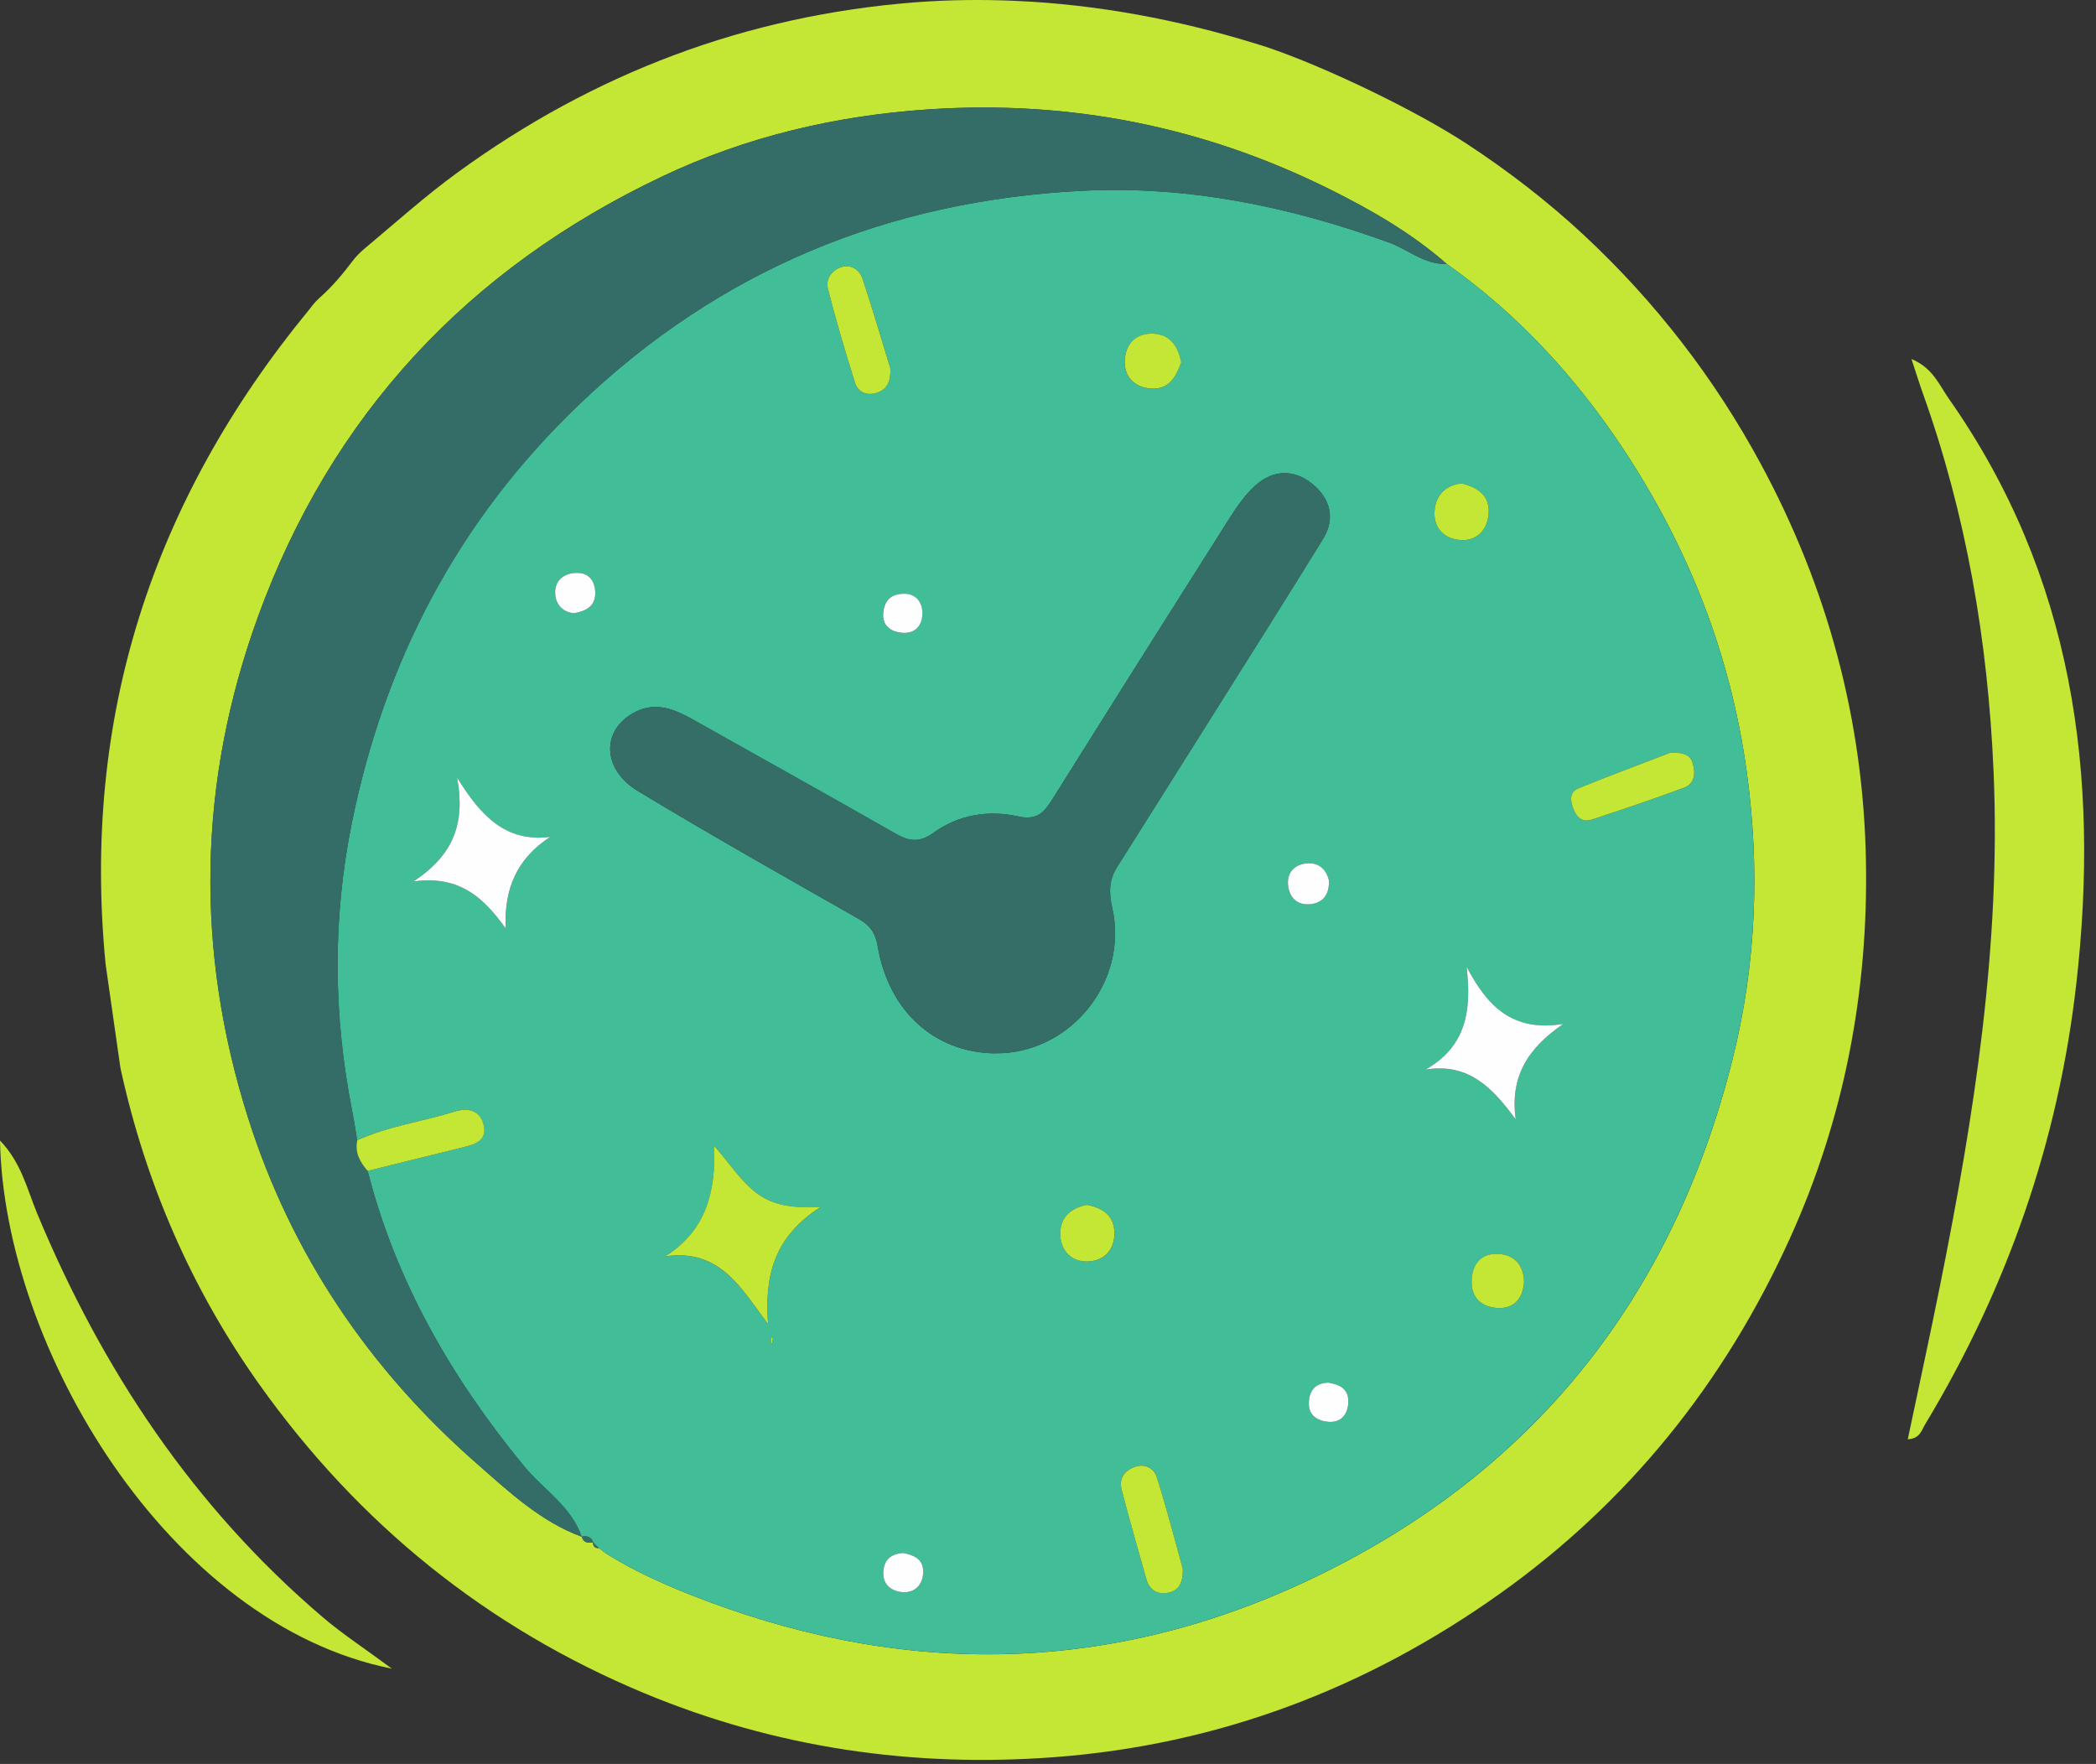 <svg width="101" height="85" viewBox="0 0 101 85" fill="none" xmlns="http://www.w3.org/2000/svg">
<rect x="0" y="0" width="101" height="85" fill="#333333" stroke="none"/>
<path d="M61.01 2.26C61.01 2.26 61.034 2.268 61.045 2.271C63.858 3.221 68.212 5.311 70.695 6.94C72.691 8.251 74.586 9.711 76.35 11.354C79.767 14.544 82.599 18.202 84.828 22.318C88.067 28.299 89.795 34.723 89.915 41.503C90.028 47.801 88.867 53.902 86.246 59.682C83.097 66.626 78.475 72.382 72.275 76.794C65.854 81.364 58.704 84.078 50.81 84.672C43.994 85.184 37.392 84.225 31.072 81.6C23.462 78.437 17.276 73.428 12.504 66.722C9.253 62.155 7.046 57.086 5.836 51.612C5.814 51.519 5.797 51.423 5.784 51.328L5.088 46.456C3.93 34.583 7.342 24.112 14.883 14.938C14.93 14.881 14.976 14.823 15.02 14.763C15.16 14.577 15.327 14.413 15.502 14.257C16.061 13.753 16.54 13.172 16.994 12.572C17.156 12.359 17.342 12.17 17.547 11.997C19.04 10.749 20.491 9.443 22.063 8.301C28.629 3.525 35.954 0.748 44.087 0.113C45.716 -0.013 47.335 -0.029 48.945 0.042C52.869 0.217 56.749 0.943 60.501 2.101L61.007 2.257L61.01 2.26ZM28.849 74.587L29.035 74.729C29.133 74.806 29.235 74.877 29.341 74.943C30.527 75.674 31.789 76.252 33.082 76.772C43.126 80.803 53.178 80.778 62.962 76.191C73.751 71.134 80.608 62.609 83.499 50.993C84.63 46.451 84.811 41.842 84.17 37.187C83.393 31.535 81.355 26.379 78.234 21.655C75.936 18.18 73.146 15.136 69.718 12.72C68.034 11.244 66.109 10.133 64.126 9.144C58.022 6.099 51.574 4.815 44.742 5.269C40.24 5.571 35.924 6.595 31.888 8.512C22.564 12.939 15.962 19.985 12.421 29.75C9.533 37.715 9.396 45.794 11.956 53.866C14.043 60.438 17.788 65.975 22.958 70.507C24.506 71.862 26.036 73.313 28.035 74.05V74.044C28.112 74.349 28.342 74.354 28.588 74.327L28.575 74.316C28.572 74.51 28.668 74.606 28.862 74.6L28.849 74.584V74.587Z" fill="#C4E635"/>
<path d="M91.93 69.354C92.455 66.851 92.995 64.392 93.49 61.919C95.128 53.751 96.426 45.544 96.064 37.171C95.793 30.914 94.756 24.796 92.633 18.887C92.469 18.427 92.327 17.959 92.108 17.299C93.143 17.732 93.449 18.558 93.909 19.213C99.906 27.751 101.199 37.338 100.049 47.423C99.183 55.013 96.719 62.078 92.776 68.617C92.598 68.91 92.524 69.324 91.935 69.354H91.93Z" fill="#C4E635"/>
<path d="M18.875 80.406C8.122 78.261 0.192 64.929 0 54.959C1.03 56.029 1.309 57.313 1.788 58.466C4.918 66.002 9.324 72.626 15.567 77.941C16.523 78.754 17.583 79.444 18.878 80.403L18.875 80.406Z" fill="#C4E635"/>
<path d="M69.714 12.718C73.142 15.13 75.933 18.178 78.23 21.653C81.352 26.376 83.389 31.533 84.167 37.184C84.808 41.84 84.627 46.448 83.496 50.991C80.604 62.607 73.748 71.131 62.959 76.189C53.175 80.775 43.123 80.8 33.078 76.769C31.729 76.227 30.414 75.619 29.179 74.842C29.067 74.757 28.957 74.672 28.845 74.587L28.859 74.603C28.763 74.507 28.667 74.412 28.571 74.319L28.585 74.329C28.492 74.056 28.289 73.993 28.029 74.047V74.053C27.52 72.574 26.172 71.772 25.239 70.635C21.761 66.399 19.078 61.766 17.714 56.421C19.253 56.04 20.792 55.665 22.331 55.279C22.878 55.142 23.464 54.967 23.305 54.233C23.141 53.48 22.52 53.371 21.904 53.562C20.345 54.047 18.711 54.263 17.21 54.945C17.125 54.452 17.051 53.959 16.955 53.469C16.052 48.866 16.022 44.238 16.95 39.66C18.533 31.845 22.073 25.076 27.889 19.506C34.697 12.986 42.819 9.67 52.132 9.194C57.225 8.933 62.145 9.952 66.927 11.685C67.858 12.022 68.641 12.759 69.709 12.718H69.714ZM47.909 50.755C51.54 50.824 54.41 47.316 53.591 43.737C53.427 43.014 53.435 42.404 53.824 41.788C55.398 39.29 56.973 36.793 58.542 34.296C60.281 31.527 62.028 28.764 63.745 25.982C64.372 24.966 64.084 24.002 63.224 23.309C62.345 22.6 61.33 22.631 60.481 23.403C59.985 23.855 59.588 24.435 59.224 25.007C56.379 29.495 53.544 33.989 50.724 38.493C50.313 39.148 49.982 39.55 49.032 39.337C47.633 39.025 46.184 39.263 44.99 40.125C44.311 40.616 43.813 40.547 43.155 40.172C39.922 38.326 36.668 36.519 33.423 34.693C32.531 34.191 31.619 33.783 30.598 34.315C28.974 35.155 28.982 37.056 30.743 38.121C34.239 40.235 37.799 42.242 41.351 44.263C41.915 44.583 42.178 44.928 42.293 45.602C42.83 48.735 45.028 50.703 47.904 50.758L47.909 50.755ZM39.549 58.16C38.185 58.228 37.216 58.097 36.386 57.437C35.625 56.829 35.116 55.991 34.415 55.219C34.497 57.399 34.045 59.283 32.057 60.542C34.735 60.151 35.74 62.147 37.013 63.801C36.846 61.547 37.243 59.63 39.549 58.163V58.16ZM26.512 40.328C24.354 40.596 23.163 39.312 22.027 37.467C22.429 39.668 21.876 41.18 19.929 42.472C22.197 42.166 23.338 43.313 24.368 44.737C24.291 42.823 24.905 41.377 26.512 40.328ZM70.667 46.58C70.933 48.743 70.621 50.443 68.69 51.541C70.796 51.199 71.957 52.47 73.036 53.943C72.77 51.952 73.537 50.567 75.333 49.34C72.871 49.737 71.675 48.496 70.667 46.58ZM42.901 17.74C42.498 16.423 42.057 14.906 41.556 13.411C41.422 13.011 41.014 12.737 40.576 12.86C40.105 12.994 39.774 13.43 39.894 13.903C40.28 15.431 40.732 16.943 41.203 18.446C41.337 18.876 41.726 19.073 42.189 18.947C42.684 18.813 42.942 18.477 42.904 17.74H42.901ZM56.995 75.584C56.614 74.22 56.22 72.686 55.743 71.18C55.598 70.726 55.146 70.49 54.629 70.701C54.15 70.896 53.911 71.274 54.048 71.786C54.432 73.229 54.831 74.666 55.242 76.101C55.387 76.611 55.768 76.846 56.283 76.747C56.806 76.646 57.017 76.266 56.995 75.581V75.584ZM80.473 36.278C79.169 36.779 77.611 37.357 76.075 37.981C75.585 38.181 75.681 38.625 75.843 39.03C75.999 39.422 76.292 39.63 76.694 39.498C78.189 39.005 79.682 38.504 81.157 37.957C81.664 37.768 81.711 37.28 81.579 36.801C81.467 36.393 81.163 36.237 80.476 36.278H80.473ZM70.429 23.29C69.689 23.375 69.205 23.822 69.131 24.572C69.046 25.432 69.585 25.971 70.385 26.023C71.144 26.073 71.658 25.56 71.73 24.788C71.812 23.912 71.25 23.496 70.429 23.29ZM56.918 17.469C56.781 16.71 56.406 16.146 55.634 16.086C54.779 16.017 54.237 16.532 54.196 17.362C54.158 18.129 54.626 18.646 55.415 18.723C56.316 18.811 56.655 18.17 56.915 17.471L56.918 17.469ZM52.37 58.059C51.551 58.223 51.047 58.713 51.096 59.543C51.14 60.307 51.672 60.819 52.427 60.786C53.246 60.75 53.739 60.197 53.701 59.343C53.662 58.535 53.096 58.196 52.373 58.059H52.37ZM73.444 61.761C73.416 60.925 72.948 60.455 72.181 60.422C71.368 60.386 70.941 60.906 70.916 61.709C70.889 62.552 71.412 62.987 72.17 63.029C72.987 63.072 73.389 62.549 73.447 61.761H73.444ZM64.038 42.434C63.928 41.93 63.58 41.538 62.937 41.607C62.378 41.667 62.017 42.042 62.066 42.631C62.118 43.266 62.526 43.644 63.161 43.568C63.701 43.505 64.06 43.157 64.038 42.434ZM27.668 29.547C28.265 29.443 28.683 29.194 28.683 28.586C28.683 28.017 28.393 27.598 27.791 27.606C27.183 27.617 26.72 27.962 26.753 28.608C26.78 29.139 27.134 29.509 27.668 29.547ZM64.002 66.624C63.345 66.657 63.093 67.035 63.071 67.593C63.044 68.237 63.534 68.475 64.016 68.513C64.668 68.565 64.991 68.094 64.972 67.481C64.955 66.868 64.47 66.703 64.002 66.624ZM43.52 74.833C42.928 74.877 42.597 75.154 42.567 75.753C42.534 76.397 43.005 76.679 43.473 76.72C44.073 76.772 44.483 76.37 44.486 75.726C44.486 75.104 44.013 74.935 43.52 74.833ZM43.709 28.619C42.925 28.564 42.627 28.942 42.561 29.476C42.476 30.153 42.917 30.468 43.52 30.498C44.114 30.528 44.431 30.131 44.442 29.575C44.453 29.011 44.125 28.671 43.706 28.622L43.709 28.619ZM37.183 64.428C37.169 64.51 37.15 64.595 37.145 64.677C37.145 64.696 37.181 64.718 37.202 64.74C37.216 64.658 37.235 64.573 37.243 64.491C37.243 64.472 37.208 64.45 37.186 64.428H37.183Z" fill="#41BE98"/>
<path d="M69.715 12.718C68.645 12.759 67.864 12.023 66.933 11.686C62.152 9.952 57.229 8.934 52.138 9.194C42.825 9.668 34.703 12.986 27.896 19.506C22.08 25.076 18.539 31.845 16.957 39.66C16.028 44.239 16.058 48.866 16.962 53.469C17.058 53.96 17.132 54.453 17.217 54.945C17.094 55.537 17.343 56 17.718 56.421C19.082 61.769 21.765 66.4 25.243 70.636C26.174 71.769 27.524 72.575 28.033 74.053C26.034 73.317 24.503 71.865 22.956 70.51C17.786 65.978 14.04 60.441 11.954 53.869C9.391 45.797 9.53 37.719 12.419 29.753C15.96 19.988 22.562 12.943 31.886 8.515C35.925 6.595 40.238 5.574 44.739 5.273C51.572 4.818 58.02 6.102 64.124 9.147C66.106 10.136 68.034 11.248 69.715 12.724V12.718Z" fill="#346D67"/>
<path d="M28.033 74.047C28.293 73.99 28.493 74.055 28.589 74.329C28.343 74.356 28.113 74.351 28.033 74.047Z" fill="#346D67"/>
<path d="M28.571 74.316C28.667 74.412 28.763 74.508 28.859 74.601C28.664 74.606 28.569 74.51 28.571 74.316Z" fill="#346D67"/>
<path d="M28.848 74.586C28.957 74.671 29.07 74.756 29.182 74.841C29.072 74.756 28.96 74.671 28.848 74.586Z" fill="#346D67"/>
<path d="M47.91 50.755C45.034 50.7 42.838 48.731 42.299 45.599C42.184 44.922 41.921 44.58 41.357 44.26C37.805 42.242 34.245 40.234 30.749 38.118C28.988 37.053 28.98 35.152 30.604 34.312C31.625 33.783 32.534 34.188 33.429 34.689C36.674 36.513 39.927 38.323 43.161 40.169C43.819 40.544 44.317 40.612 44.996 40.122C46.19 39.257 47.639 39.019 49.038 39.334C49.988 39.547 50.322 39.145 50.73 38.49C53.548 33.986 56.382 29.492 59.23 25.004C59.594 24.432 59.991 23.851 60.487 23.399C61.336 22.627 62.351 22.597 63.23 23.306C64.09 23.999 64.378 24.963 63.751 25.979C62.034 28.761 60.287 31.524 58.548 34.292C56.979 36.792 55.404 39.29 53.83 41.784C53.441 42.401 53.433 43.011 53.597 43.734C54.413 47.316 51.546 50.821 47.915 50.752L47.91 50.755Z" fill="#356E67"/>
<path d="M39.548 58.16C37.245 59.628 36.845 61.547 37.012 63.798C35.741 62.144 34.734 60.148 32.056 60.54C34.046 59.28 34.495 57.396 34.413 55.216C35.114 55.991 35.624 56.826 36.385 57.434C37.212 58.094 38.181 58.226 39.548 58.157V58.16Z" fill="#C4E635"/>
<path d="M26.512 40.328C24.904 41.377 24.288 42.822 24.367 44.736C23.338 43.313 22.196 42.165 19.929 42.472C21.873 41.179 22.426 39.668 22.026 37.466C23.165 39.312 24.354 40.593 26.512 40.328Z" fill="#FEFEFE"/>
<path d="M70.668 46.579C71.675 48.496 72.872 49.736 75.334 49.339C73.537 50.566 72.77 51.949 73.036 53.942C71.957 52.469 70.796 51.196 68.69 51.541C70.621 50.443 70.933 48.745 70.668 46.579Z" fill="#FEFEFE"/>
<path d="M42.902 17.739C42.941 18.476 42.683 18.813 42.188 18.947C41.728 19.07 41.336 18.873 41.202 18.446C40.731 16.943 40.279 15.431 39.893 13.903C39.772 13.432 40.106 12.994 40.575 12.86C41.013 12.734 41.421 13.01 41.555 13.41C42.056 14.905 42.494 16.422 42.9 17.739H42.902Z" fill="#C4E635"/>
<path d="M56.995 75.584C57.017 76.268 56.804 76.649 56.283 76.75C55.769 76.849 55.391 76.613 55.243 76.104C54.832 74.669 54.43 73.231 54.049 71.788C53.912 71.273 54.15 70.898 54.63 70.704C55.147 70.493 55.599 70.729 55.744 71.183C56.221 72.689 56.615 74.22 56.995 75.586V75.584Z" fill="#C4E635"/>
<path d="M17.716 56.421C17.341 55.999 17.089 55.536 17.215 54.945C18.713 54.263 20.351 54.047 21.909 53.562C22.525 53.37 23.147 53.48 23.311 54.233C23.47 54.967 22.884 55.142 22.336 55.279C20.797 55.662 19.258 56.04 17.719 56.421H17.716Z" fill="#C4E635"/>
<path d="M80.473 36.278C81.16 36.237 81.464 36.393 81.576 36.801C81.708 37.277 81.661 37.767 81.155 37.956C79.679 38.504 78.186 39.005 76.691 39.498C76.289 39.63 75.996 39.421 75.84 39.03C75.678 38.625 75.582 38.181 76.073 37.981C77.612 37.357 79.169 36.779 80.47 36.278H80.473Z" fill="#C4E635"/>
<path d="M70.429 23.291C71.25 23.496 71.812 23.912 71.73 24.788C71.658 25.561 71.144 26.073 70.385 26.023C69.585 25.971 69.046 25.432 69.131 24.572C69.205 23.822 69.692 23.375 70.429 23.291Z" fill="#C4E635"/>
<path d="M56.918 17.469C56.657 18.17 56.318 18.808 55.417 18.72C54.628 18.643 54.16 18.126 54.199 17.359C54.239 16.53 54.779 16.015 55.636 16.083C56.408 16.146 56.781 16.708 56.92 17.466L56.918 17.469Z" fill="#C4E635"/>
<path d="M52.37 58.059C53.096 58.196 53.662 58.535 53.698 59.343C53.736 60.194 53.243 60.748 52.425 60.786C51.669 60.819 51.138 60.309 51.094 59.543C51.047 58.713 51.548 58.223 52.367 58.059H52.37Z" fill="#C4E635"/>
<path d="M73.444 61.76C73.389 62.549 72.984 63.072 72.168 63.028C71.41 62.987 70.889 62.552 70.914 61.708C70.939 60.906 71.368 60.386 72.179 60.421C72.948 60.454 73.417 60.928 73.441 61.76H73.444Z" fill="#C4E635"/>
<path d="M64.038 42.434C64.062 43.16 63.701 43.505 63.161 43.568C62.526 43.642 62.118 43.264 62.066 42.631C62.017 42.042 62.378 41.667 62.937 41.607C63.58 41.538 63.928 41.93 64.038 42.434Z" fill="#FEFEFE"/>
<path d="M27.667 29.547C27.133 29.509 26.78 29.14 26.753 28.608C26.72 27.962 27.183 27.614 27.79 27.606C28.393 27.598 28.683 28.014 28.683 28.586C28.683 29.197 28.264 29.444 27.667 29.547Z" fill="#FEFEFE"/>
<path d="M64.001 66.624C64.47 66.703 64.954 66.867 64.971 67.481C64.987 68.094 64.667 68.565 64.015 68.513C63.533 68.475 63.043 68.236 63.07 67.593C63.092 67.034 63.344 66.656 64.001 66.624Z" fill="#FEFEFE"/>
<path d="M43.519 74.833C44.012 74.934 44.486 75.104 44.486 75.726C44.486 76.369 44.072 76.772 43.473 76.72C43.005 76.679 42.531 76.397 42.566 75.753C42.596 75.153 42.931 74.877 43.519 74.833Z" fill="#FEFEFE"/>
<path d="M43.71 28.619C44.127 28.668 44.458 29.008 44.447 29.572C44.436 30.13 44.118 30.525 43.524 30.495C42.922 30.464 42.478 30.149 42.566 29.473C42.634 28.942 42.933 28.561 43.713 28.616L43.71 28.619Z" fill="#FEFEFE"/>
<path d="M37.185 64.428C37.206 64.45 37.242 64.472 37.242 64.491C37.234 64.576 37.218 64.658 37.201 64.74C37.182 64.718 37.144 64.696 37.144 64.677C37.149 64.592 37.168 64.51 37.182 64.428H37.185Z" fill="#C4E635"/>
</svg>
